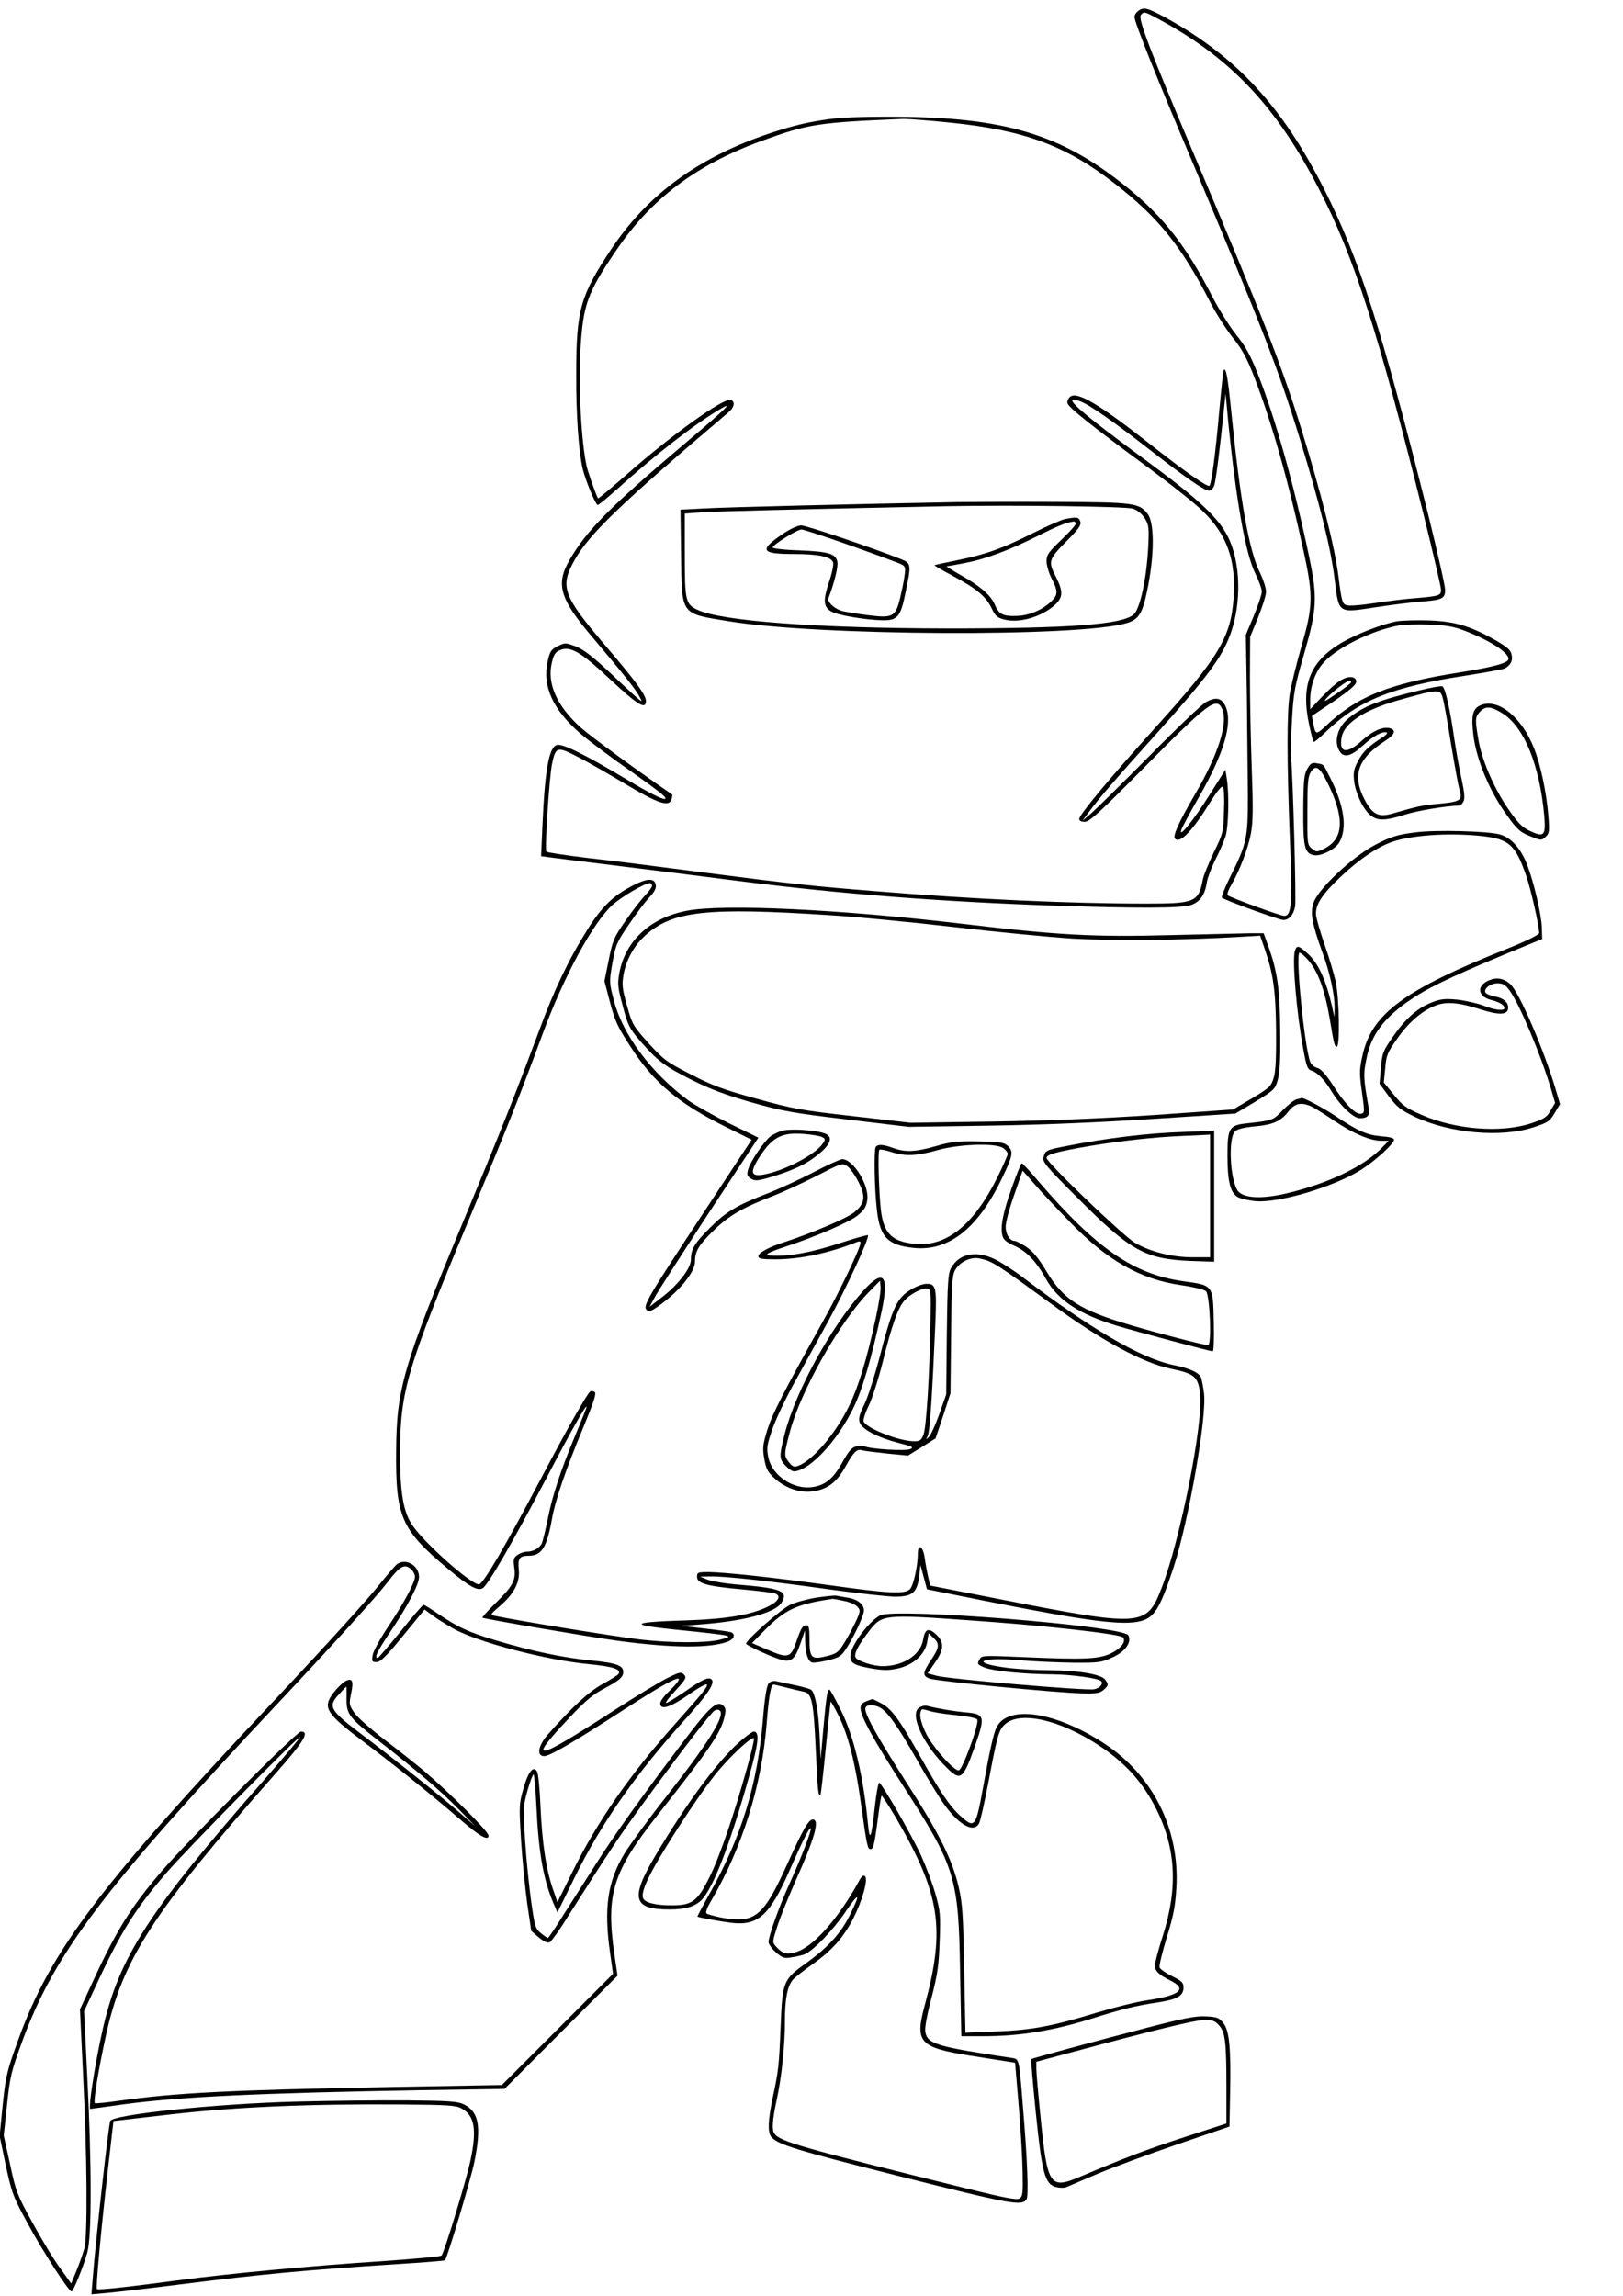 <?xml version="1.0" encoding="UTF-8" standalone="yes"?>
<svg version="1.0" xmlns="http://www.w3.org/2000/svg" width="595.276pt" height="841.89pt" viewBox="0 0 794 1123" preserveAspectRatio="xMidYMid meet">
  <g transform="translate(0,1123) scale(0.1,-0.1)" fill="#000000" stroke="none">
    <path d="M5568 11176 c-10 -7 -18 -20 -18 -29 0 -25 113 -308 293 -732 333
-789 411 -990 517 -1334 99 -324 151 -535 169 -681 21 -173 15 -169 198 -141
70 11 166 23 213 27 117 9 130 15 130 59 0 19 -38 187 -84 373 -225 898 -336
1246 -507 1585 -204 404 -428 648 -770 837 -97 53 -114 57 -141 36z m123 -52
c338 -187 556 -420 762 -819 171 -330 290 -700 513 -1598 46 -186 84 -349 84
-362 0 -28 -8 -31 -125 -41 -44 -3 -134 -14 -199 -24 -71 -11 -128 -15 -140
-10 -19 7 -23 22 -38 141 -18 143 -84 405 -181 719 -99 319 -189 550 -534
1364 -205 485 -266 645 -252 662 16 20 17 19 110 -32z"/>
    <path d="M3980 10635 c-84 -15 -175 -42 -279 -80 -315 -118 -543 -292 -711
-544 -151 -227 -171 -297 -171 -610 -1 -199 12 -383 32 -466 15 -59 63 -175
73 -175 5 0 45 33 90 73 194 175 382 321 511 397 67 40 26 0 -180 -174 -361
-305 -475 -421 -558 -564 -70 -120 -49 -191 112 -380 146 -173 211 -254 228
-287 16 -29 15 -29 -3 -15 -10 8 -72 65 -137 127 -88 82 -132 116 -170 131
-51 19 -53 19 -89 1 -32 -16 -38 -25 -49 -75 -27 -120 26 -236 160 -352 39
-34 153 -119 253 -189 139 -98 177 -129 160 -131 -14 -2 -79 31 -179 91 -207
124 -319 180 -348 173 -39 -10 -59 -117 -71 -388 l-7 -156 44 -6 c24 -3 172
-22 329 -41 157 -19 426 -53 598 -75 494 -63 986 -101 1542 -120 397 -13 613
-13 663 2 46 14 72 49 81 112 4 23 23 73 42 111 20 39 42 90 50 115 14 47 18
201 6 280 l-7 45 -74 -117 c-79 -127 -159 -226 -141 -176 5 15 44 87 86 160
121 211 165 358 131 440 -19 44 -47 51 -97 24 -19 -10 -143 -128 -275 -262
-132 -133 -260 -259 -285 -281 l-45 -38 30 40 c51 70 132 163 345 400 236 263
309 361 349 472 56 152 51 354 -12 478 -46 92 -142 182 -387 363 -342 251
-435 333 -338 300 44 -15 166 -100 343 -238 174 -136 267 -200 290 -200 8 0
20 11 25 24 8 22 27 170 48 376 l8 75 12 -130 c39 -392 85 -654 134 -752 17
-34 31 -74 31 -87 0 -14 -18 -67 -39 -118 l-39 -93 5 -305 c2 -168 4 -386 5
-485 0 -206 -6 -233 -87 -395 -26 -52 -44 -98 -40 -101 13 -12 280 -109 300
-109 29 0 50 25 58 66 6 31 -10 612 -20 733 -2 23 0 107 5 185 7 126 13 160
60 321 62 216 65 272 24 470 -72 344 -164 676 -252 897 -36 91 -60 135 -105
190 -32 40 -83 122 -115 183 -138 269 -258 417 -468 577 -304 233 -587 309
-1134 307 -190 -1 -246 -5 -351 -24z m670 -5 c363 -37 566 -113 805 -299 212
-165 324 -304 464 -576 28 -55 78 -133 110 -174 47 -58 70 -100 105 -190 87
-224 170 -516 247 -873 44 -205 42 -257 -15 -453 -25 -88 -50 -191 -56 -228
-15 -94 -14 -335 0 -700 14 -326 9 -387 -27 -387 -19 0 -263 89 -277 101 -4 4
4 27 18 51 41 70 82 177 96 252 10 54 11 124 4 315 -5 135 -9 336 -9 446 l1
200 39 95 c21 52 39 109 39 126 0 17 -14 60 -31 95 -53 107 -96 352 -140 792
-16 162 -25 210 -36 197 -3 -3 -12 -93 -22 -200 -18 -207 -38 -356 -48 -366
-8 -9 -113 64 -290 203 -257 202 -362 263 -394 230 -9 -9 -13 -22 -10 -31 9
-22 119 -110 367 -293 124 -91 256 -195 293 -232 121 -117 165 -242 152 -429
-14 -191 -74 -289 -379 -627 -227 -251 -376 -430 -376 -451 0 -9 10 -14 27
-14 23 0 73 46 283 258 324 328 363 357 390 292 28 -68 -20 -220 -130 -409
-86 -148 -114 -211 -101 -224 25 -25 87 41 176 186 31 49 52 74 58 68 5 -5 8
-57 5 -118 -3 -105 -5 -111 -50 -203 -25 -52 -49 -111 -53 -130 -21 -113 -38
-120 -279 -120 -369 0 -839 21 -1326 61 -291 23 -405 35 -860 94 -190 25 -434
56 -543 68 -108 13 -200 27 -204 31 -9 9 14 367 28 431 18 83 24 85 127 32 49
-25 153 -85 233 -133 157 -94 212 -113 224 -74 4 12 5 23 3 24 -160 109 -399
284 -448 328 -117 106 -165 215 -140 318 9 38 17 51 40 60 51 21 101 -8 248
-146 132 -123 172 -147 172 -103 0 29 -48 95 -205 279 -202 237 -217 282 -143
412 73 128 224 273 754 723 27 24 31 50 9 59 -33 12 -291 -172 -508 -364 -76
-67 -140 -120 -141 -118 -8 10 -46 119 -55 153 -27 116 -42 394 -31 582 13
212 34 271 171 473 172 256 393 423 713 540 228 83 276 91 691 108 23 1 128
-7 235 -18z"/>
    <path d="M4685 8774 c-489 -9 -1137 -25 -1238 -31 l-118 -6 3 -227 c4 -292 -5
-280 234 -319 439 -72 1714 -78 1946 -9 52 15 73 43 91 118 44 181 49 366 12
416 -41 54 -68 57 -440 59 -187 1 -407 0 -490 -1z m857 -32 c24 -8 44 -25 59
-48 20 -33 21 -44 16 -148 -9 -153 -40 -295 -71 -322 -56 -49 -313 -68 -911
-68 -640 1 -1110 36 -1225 92 -56 27 -60 45 -60 268 l0 202 83 6 c68 5 436 14
1202 30 332 6 871 -1 907 -12z"/>
    <path d="M5210 8691 c-19 -4 -89 -35 -155 -68 -151 -76 -232 -105 -370 -133
-60 -12 -111 -23 -113 -25 -2 -1 40 -26 93 -54 115 -62 160 -100 187 -158 17
-35 27 -45 60 -53 73 -20 185 12 251 73 38 37 39 64 1 139 -37 72 -33 83 52
169 62 62 75 81 69 98 -7 22 -17 23 -75 12z m54 -20 c3 -4 -28 -40 -69 -79
-66 -63 -75 -76 -75 -107 0 -20 11 -58 25 -85 32 -63 31 -80 -2 -112 -47 -44
-111 -70 -173 -71 -64 -2 -84 9 -104 57 -19 44 -69 88 -161 140 -44 25 -77 46
-74 46 4 0 44 7 90 16 100 19 216 62 359 134 89 45 135 64 172 69 4 1 9 -3 12
-8z"/>
    <path d="M3829 8618 c-117 -80 -107 -98 55 -98 121 0 183 -13 192 -42 3 -10
-6 -54 -21 -97 -29 -89 -27 -120 13 -143 30 -17 163 -40 247 -42 76 -2 91 16
115 135 29 138 28 144 -22 164 -130 52 -463 165 -488 165 -17 0 -54 -17 -91
-42z m336 -58 c124 -44 235 -85 246 -91 18 -9 20 -17 14 -57 -3 -26 -14 -75
-22 -110 -22 -88 -36 -96 -149 -82 -49 6 -107 15 -129 20 -40 9 -79 44 -72 64
30 79 49 157 43 180 -9 38 -43 48 -188 54 -71 2 -128 9 -128 14 0 13 120 88
141 88 10 0 120 -36 244 -80z"/>
    <path d="M6835 8191 c-69 -12 -198 -62 -270 -104 -158 -93 -203 -209 -159
-408 9 -41 18 -76 21 -78 2 -3 27 18 56 46 162 157 327 223 687 278 96 15 182
31 191 35 30 16 41 38 34 68 -4 22 -21 37 -78 70 -122 69 -197 92 -322 97 -60
2 -132 0 -160 -4z m330 -46 c122 -47 215 -106 215 -138 0 -20 -74 -40 -238
-66 -348 -55 -505 -118 -658 -264 -45 -42 -49 -41 -59 14 l-7 37 109 73 c77
53 108 80 108 94 0 28 -38 31 -78 6 -19 -11 -59 -47 -90 -80 l-57 -60 0 48 c0
68 27 140 69 184 67 71 231 152 361 177 25 5 92 7 150 5 83 -3 120 -9 175 -30z
m-555 -252 c0 -5 -33 -30 -73 -57 -55 -38 -66 -43 -47 -21 28 31 98 85 112 85
4 0 8 -3 8 -7z"/>
    <path d="M6945 7853 c-197 -47 -274 -77 -347 -136 -56 -44 -75 -119 -42 -165
21 -31 57 -20 116 35 47 43 91 67 112 60 6 -2 -3 -12 -19 -23 -70 -44 -98 -72
-122 -118 -21 -41 -23 -56 -18 -100 9 -62 45 -137 81 -165 35 -27 72 -26 167
4 61 20 203 43 269 45 4 0 12 9 18 20 7 14 5 42 -9 107 -11 48 -27 138 -36
198 -21 148 -45 253 -59 258 -6 2 -56 -6 -111 -20z m114 -40 c6 -21 24 -121
40 -223 17 -102 35 -200 40 -218 18 -60 10 -64 -124 -76 -56 -5 -79 -10 -208
-47 -62 -17 -92 -3 -129 66 -65 121 -37 204 100 292 43 28 53 49 27 59 -34 13
-85 -8 -139 -56 -77 -71 -117 -65 -102 15 13 68 111 132 271 178 206 58 211
59 224 10z"/>
    <path d="M7245 7781 c-41 -17 -49 -51 -36 -153 16 -119 80 -271 162 -384 51
-72 65 -84 114 -104 54 -22 56 -22 76 -4 19 17 20 26 14 104 -9 113 -38 250
-70 330 -60 152 -175 245 -260 211z m100 -37 c109 -64 187 -251 210 -505 8
-96 -1 -106 -67 -75 -37 16 -59 37 -101 97 -71 99 -135 243 -153 344 -18 105
-18 117 6 143 27 29 52 28 105 -4z"/>
    <path d="M6396 7470 c-16 -28 -19 -56 -20 -199 -1 -184 6 -215 52 -224 34 -7
105 29 124 62 40 69 25 177 -44 316 -37 72 -29 64 -64 71 -25 5 -32 1 -48 -26z
m95 -62 c88 -175 85 -279 -10 -328 -39 -19 -40 -19 -63 -1 -22 19 -23 23 -22
184 0 137 3 169 17 191 24 36 42 25 78 -46z"/>
    <path d="M6930 7159 c-94 -11 -129 -22 -210 -66 -112 -61 -271 -212 -294 -279
-17 -51 -7 -103 44 -244 36 -96 61 -211 59 -273 l-1 -42 -12 55 c-29 127 -68
212 -121 258 -42 38 -51 39 -60 11 -14 -44 8 -305 42 -486 14 -77 20 -94 37
-99 32 -10 64 -43 102 -105 41 -68 106 -129 137 -129 38 0 50 14 43 51 -26
146 -27 164 -10 244 22 109 79 188 196 272 92 65 195 116 478 234 l185 76 -2
59 c-3 64 -38 216 -72 305 -31 80 -80 134 -136 148 -62 16 -312 22 -405 10z
m324 -19 c129 -15 160 -43 212 -192 23 -65 64 -246 64 -282 0 -8 -62 -39 -157
-77 -497 -198 -657 -314 -705 -512 -17 -73 -18 -91 -8 -167 17 -121 17 -124
-1 -128 -26 -5 -78 46 -135 135 -38 59 -61 84 -79 89 -15 4 -30 17 -35 29 -29
77 -74 535 -52 535 5 0 24 -16 41 -35 49 -56 82 -146 106 -286 21 -127 24
-139 35 -139 16 0 12 236 -5 315 -8 39 -33 123 -56 188 -22 65 -41 130 -41
145 -2 50 33 101 126 188 96 90 192 152 266 172 107 30 277 38 424 22z"/>
    <path d="M3095 6898 c-95 -49 -150 -102 -220 -213 -94 -150 -165 -298 -239
-500 -111 -299 -191 -500 -374 -940 -289 -694 -322 -809 -324 -1110 -3 -324
24 -387 251 -577 105 -88 146 -111 172 -97 24 12 145 221 308 531 131 250 200
372 201 356 0 -3 -24 -64 -54 -135 -72 -172 -114 -298 -137 -416 -11 -54 -24
-107 -29 -118 -13 -23 -42 -39 -72 -39 -13 0 -34 -7 -46 -16 -20 -14 -22 -21
-16 -63 8 -62 -6 -88 -92 -173 -38 -37 -66 -69 -64 -71 7 -6 536 -96 663 -113
268 -36 454 -37 540 -3 29 12 36 36 13 45 -8 3 -66 11 -128 18 l-113 13 90 7
c217 16 370 58 399 107 33 56 1 70 -215 88 -64 5 -132 17 -150 25 l-34 14 50
1 c73 1 294 -23 585 -64 140 -19 284 -35 320 -35 84 0 107 20 117 101 l6 54
16 -60 16 -59 290 -58 c497 -99 672 -121 758 -97 66 18 93 64 159 264 75 232
164 743 148 852 -4 32 -11 65 -14 74 -10 25 -56 46 -136 62 -159 33 -407 178
-740 432 -30 23 -82 57 -115 76 -99 56 -191 42 -233 -35 -14 -27 -17 -73 -20
-324 l-3 -293 -34 -97 c-19 -53 -42 -103 -51 -111 -15 -15 -15 -14 -5 6 10 20
22 201 37 551 7 175 3 192 -43 192 -31 0 -92 -31 -120 -62 -35 -37 -61 -105
-108 -290 -25 -95 -59 -202 -76 -237 -25 -51 -30 -70 -23 -90 11 -33 91 -74
193 -100 64 -16 72 -20 55 -29 -20 -11 -204 0 -225 14 -5 3 -23 3 -39 -1 -23
-5 -37 -21 -69 -78 -44 -79 -83 -112 -146 -121 -93 -14 -197 55 -216 144 -9
45 -8 59 17 132 15 46 62 146 104 223 42 77 119 216 170 309 90 164 206 414
196 424 -3 2 -61 -14 -128 -36 -151 -50 -263 -70 -353 -63 -29 2 -5 16 75 42
157 52 315 121 355 153 34 28 43 43 48 77 10 72 -69 199 -123 199 -9 0 -73
-29 -142 -65 -69 -36 -168 -81 -219 -101 -155 -60 -206 -90 -285 -169 -77 -77
-94 -105 -94 -157 0 -42 -63 -123 -141 -183 l-61 -47 22 41 c11 23 131 209
265 414 l245 372 -143 70 c-78 39 -169 90 -202 114 -179 133 -318 319 -361
484 -24 91 -24 93 -8 187 16 89 21 101 82 190 35 52 80 111 99 131 24 25 34
44 31 60 -5 35 -42 34 -113 -3z m95 0 c0 -7 -15 -28 -34 -48 -19 -19 -62 -75
-96 -124 -57 -82 -63 -96 -82 -192 l-21 -103 28 -107 c25 -93 38 -120 105
-222 110 -169 231 -270 456 -382 l131 -65 -234 -355 c-275 -417 -299 -458
-280 -477 11 -11 21 -8 58 18 102 72 179 166 179 218 0 50 17 79 88 149 75 74
142 113 281 167 51 19 151 65 222 101 122 63 129 66 152 51 13 -8 37 -41 54
-73 40 -77 36 -110 -19 -155 -37 -29 -204 -100 -338 -144 -79 -25 -130 -53
-130 -70 0 -12 17 -15 84 -15 121 0 265 31 399 85 10 4 17 3 17 -4 0 -24 -104
-242 -187 -390 -195 -350 -244 -446 -269 -525 -23 -75 -24 -89 -15 -142 9 -50
17 -65 51 -96 54 -48 124 -72 187 -63 71 10 116 44 158 119 41 74 57 90 82 82
10 -3 65 -10 122 -16 l103 -10 68 42 67 42 37 110 36 111 3 285 c2 245 5 289
19 316 22 41 78 68 121 58 62 -13 79 -24 364 -232 234 -171 436 -279 570 -307
116 -24 133 -38 144 -118 19 -137 -97 -722 -189 -957 -74 -188 -92 -190 -814
-48 l-317 62 -10 41 c-5 22 -13 64 -17 93 -8 60 -34 75 -34 19 0 -56 -21 -151
-37 -169 -24 -27 -102 -23 -388 17 -276 38 -522 65 -602 65 -49 0 -53 -2 -53
-23 0 -33 48 -46 225 -62 77 -7 148 -16 158 -20 30 -12 15 -39 -35 -63 -81
-41 -207 -62 -398 -68 -288 -9 -294 -22 -20 -49 102 -10 196 -21 210 -25 22
-6 18 -9 -30 -21 -65 -16 -238 -16 -385 1 -129 15 -606 93 -714 116 -24 5 -23
7 22 46 70 59 101 117 95 178 -6 57 3 70 48 70 64 0 89 40 114 179 16 92 67
240 150 440 55 133 69 175 59 182 -7 4 -16 6 -21 3 -15 -10 -112 -180 -243
-429 -170 -323 -282 -515 -302 -515 -39 0 -263 198 -325 288 -45 66 -61 158
-61 357 1 298 33 410 331 1125 196 471 256 622 366 921 103 281 248 548 344
634 44 39 154 104 180 105 6 0 12 -5 12 -12z m1362 -2138 c-4 -252 -20 -511
-34 -547 -11 -28 -17 -33 -46 -33 -73 0 -233 63 -247 97 -3 8 8 43 25 77 16
33 48 131 69 216 43 174 72 256 102 294 25 32 87 66 114 63 19 -2 20 -8 17
-167z"/>
    <path d="M3360 6775 c-179 -34 -301 -147 -330 -304 -10 -55 -8 -70 17 -163 24
-93 32 -108 83 -168 85 -98 120 -125 253 -192 90 -45 167 -74 292 -110 153
-43 200 -52 470 -84 l300 -36 400 6 c261 4 539 16 800 33 l399 26 97 58 c92
56 97 61 110 106 10 35 14 102 12 240 -1 204 -14 294 -59 417 l-22 61 -68 0
c-38 -1 -211 -5 -384 -9 -379 -10 -549 -1 -1020 55 -598 71 -1172 99 -1350 64z
m690 -21 c135 -8 414 -35 620 -59 206 -24 465 -49 575 -56 190 -11 555 -8 815
8 l105 6 22 -64 c43 -124 54 -207 56 -400 1 -128 -2 -198 -11 -229 -13 -43
-19 -50 -106 -102 l-93 -55 -384 -27 c-258 -17 -517 -28 -789 -32 l-405 -6
-280 32 c-256 29 -296 36 -475 86 -162 44 -217 65 -321 119 -118 60 -132 71
-206 152 -76 85 -80 91 -106 185 -24 86 -25 103 -16 154 14 73 53 142 110 192
132 116 299 134 889 96z"/>
    <path d="M7283 6434 c-60 -26 -54 -78 11 -95 43 -11 66 -25 66 -40 0 -15 -48
-10 -102 12 -29 11 -86 24 -126 29 -61 6 -82 4 -124 -12 -71 -27 -130 -78
-192 -167 -50 -72 -54 -81 -60 -154 l-7 -78 45 -61 c40 -53 57 -67 128 -101
172 -81 423 -103 581 -51 70 23 79 29 103 70 l26 43 -17 58 c-57 198 -182 489
-226 529 -32 29 -67 35 -106 18z m101 -47 c47 -62 152 -311 202 -477 l22 -75
-22 -37 c-18 -33 -31 -41 -96 -63 -147 -48 -369 -31 -536 42 -76 33 -93 46
-135 98 l-49 60 7 70 c5 64 11 77 59 145 55 79 122 137 189 162 51 20 115 14
217 -19 91 -29 132 -28 136 3 4 29 -21 52 -66 60 -20 4 -40 12 -44 18 -12 18
23 46 58 46 26 0 39 -7 58 -33z"/>
    <path d="M6344 5853 c-11 -2 -41 -26 -67 -52 -48 -51 -50 -52 -178 -66 -86 -9
-94 -23 -94 -159 0 -122 14 -179 48 -200 12 -8 50 -17 84 -21 114 -13 392 70
525 155 71 46 158 126 158 145 0 8 -21 14 -63 17 -70 6 -115 26 -225 100 -60
40 -159 92 -165 87 -1 -1 -11 -4 -23 -6z m79 -39 c18 -10 66 -40 107 -68 91
-61 172 -95 224 -96 l40 0 -30 -31 c-87 -92 -262 -177 -464 -225 -119 -29
-208 -26 -240 6 -41 41 -54 260 -18 296 11 11 43 19 95 24 91 8 129 25 167 74
31 41 66 47 119 20z"/>
    <path d="M3831 5700 c-18 -4 -45 -17 -60 -27 -32 -24 -99 -122 -111 -163 -7
-26 -5 -33 13 -45 19 -12 30 -12 87 4 100 29 170 59 222 98 85 62 101 105 46
121 -48 15 -158 21 -197 12z m191 -32 c16 -8 17 -11 3 -32 -36 -54 -193 -136
-293 -152 -55 -9 -62 10 -28 68 69 114 116 141 231 131 39 -3 78 -10 87 -15z"/>
    <path d="M5790 5693 c-173 -5 -382 -31 -574 -69 -98 -19 -102 -21 -111 -55 -6
-22 12 -44 166 -198 258 -259 330 -299 552 -309 l117 -4 0 321 0 321 -32 -2
c-18 -1 -71 -3 -118 -5z m130 -313 l0 -300 -83 0 c-103 0 -208 26 -285 71 -60
36 -432 393 -432 415 0 17 47 30 215 59 144 24 316 43 440 48 39 2 87 4 108 5
l37 2 0 -300z"/>
    <path d="M4580 5624 c-101 -29 -150 -31 -209 -10 -51 19 -77 20 -87 5 -9 -16
-6 -206 6 -308 15 -133 53 -172 180 -185 173 -18 317 97 435 347 51 106 54
126 24 153 -18 16 -39 19 -143 21 -103 2 -134 -2 -206 -23z m328 -10 c12 -8
22 -21 22 -28 0 -7 -22 -57 -49 -112 -117 -237 -253 -346 -410 -328 -110 12
-149 53 -162 169 -10 97 -15 282 -7 291 4 3 30 -2 59 -11 67 -22 124 -20 229
10 106 29 282 35 318 9z"/>
    <path d="M4951 5423 c-44 -123 -58 -194 -47 -237 5 -20 20 -33 59 -50 59 -26
107 -76 156 -165 57 -101 162 -170 342 -225 93 -28 459 -126 472 -126 5 0 7
65 5 145 -4 181 -1 177 -150 198 -243 34 -426 161 -708 489 -41 49 -78 88 -81
88 -4 0 -25 -53 -48 -117z m284 -171 c179 -186 343 -279 540 -308 63 -9 116
-22 125 -30 19 -19 29 -264 10 -264 -19 0 -247 59 -375 97 -251 74 -332 125
-416 265 -39 65 -66 97 -98 119 -25 16 -50 29 -57 29 -24 0 -44 32 -44 70 0
21 19 92 42 156 l41 118 66 -75 c36 -41 111 -121 166 -177z"/>
    <path d="M4225 4918 c-159 -176 -331 -489 -386 -702 -29 -116 -29 -124 14
-165 23 -20 30 -22 56 -13 80 28 196 161 267 307 44 90 88 242 137 470 38 178
10 211 -88 103z m60 -133 c-43 -199 -84 -335 -130 -430 -63 -132 -178 -268
-248 -294 -22 -9 -29 -6 -47 16 -25 32 -25 38 4 148 52 200 246 543 389 687
l52 53 3 -30 c2 -17 -9 -85 -23 -150z"/>
    <path d="M1940 3577 c-8 -7 -42 -46 -75 -87 -68 -86 -269 -307 -536 -591 -844
-896 -1084 -1214 -1240 -1647 -56 -154 -61 -176 -76 -318 l-15 -152 30 -144
c30 -137 35 -152 110 -289 69 -128 198 -328 212 -328 8 -1 59 125 77 191 22
80 22 429 -1 876 l-15 304 61 131 c118 255 188 368 343 547 97 113 658 683
653 663 -2 -6 -77 -96 -168 -200 -576 -655 -720 -878 -800 -1240 -29 -129 -59
-312 -60 -358 l0 -21 167 23 c279 37 663 55 1464 69 l397 6 276 277 277 277
-16 109 c-41 292 -7 400 214 679 246 312 303 394 323 469 10 41 10 49 -3 63
-30 29 -66 -3 -193 -171 -214 -283 -338 -457 -432 -605 -51 -80 -123 -193
-161 -252 -37 -60 -70 -108 -73 -108 -3 1 -18 11 -34 24 -27 22 -30 33 -47
152 -10 71 -24 206 -30 299 -10 163 -9 173 12 248 12 42 25 77 29 77 4 0 10
-69 14 -152 11 -236 35 -369 90 -493 l13 -30 83 169 c131 266 296 503 535 768
114 125 154 185 137 202 -14 15 -45 2 -125 -54 -48 -33 -92 -60 -98 -60 -6 0
14 28 46 61 51 56 55 63 41 78 -15 14 -22 12 -79 -16 -35 -17 -149 -86 -253
-153 -402 -260 -440 -267 -230 -44 84 89 117 116 180 149 55 29 78 47 83 64
11 42 -21 56 -157 69 -138 14 -287 45 -464 98 -136 41 -183 63 -280 128 -36
25 -70 46 -74 46 -4 0 -55 -58 -112 -130 -58 -71 -108 -129 -112 -130 -19 0
-3 32 63 130 86 129 139 230 139 267 -1 58 -68 94 -110 60z m72 -24 c10 -9 18
-25 18 -35 0 -29 -55 -131 -132 -246 -38 -57 -72 -119 -75 -138 -5 -31 -3 -34
19 -34 19 0 47 27 130 129 l105 128 39 -29 c21 -16 68 -45 103 -65 119 -66
450 -153 661 -173 120 -12 160 -25 146 -48 -3 -6 -39 -28 -79 -50 -68 -38
-144 -108 -265 -244 -49 -55 -59 -108 -20 -108 27 0 134 62 365 211 280 182
357 215 244 104 -23 -21 -41 -47 -41 -57 0 -35 49 -20 138 42 48 34 88 56 90
50 4 -12 -15 -35 -159 -197 -217 -242 -381 -480 -498 -718 l-74 -150 -24 70
c-32 95 -51 221 -59 400 -3 83 -11 158 -16 168 -17 34 -44 2 -67 -81 -22 -75
-22 -85 -12 -253 6 -95 20 -235 30 -309 l20 -135 37 -32 c27 -22 43 -29 54
-23 8 5 46 57 83 117 207 327 265 414 389 583 195 266 317 423 334 433 10 6
20 5 26 -1 26 -26 -58 -160 -268 -427 -82 -104 -171 -226 -198 -270 -84 -137
-103 -269 -71 -490 l14 -100 -272 -272 -272 -272 -560 -10 c-784 -15 -1035
-28 -1313 -67 -62 -9 -115 -14 -118 -12 -8 8 16 157 53 327 82 377 229 604
831 1286 140 158 168 205 124 205 -21 0 -556 -536 -683 -685 -149 -174 -221
-289 -337 -542 l-61 -132 15 -313 c20 -402 23 -797 6 -858 -7 -25 -24 -73 -38
-107 l-26 -63 -56 78 c-31 42 -91 142 -134 221 -74 134 -81 152 -109 284 l-31
141 16 150 c15 140 20 162 75 312 160 433 393 741 1266 1669 262 279 466 504
518 572 65 85 86 96 119 66z"/>
    <path d="M1690 3007 c-13 -7 -39 -32 -58 -56 -56 -74 -39 -101 148 -242 167
-126 343 -268 470 -378 96 -83 140 -108 140 -80 0 20 -186 206 -315 316 -38
32 -125 101 -192 152 -67 51 -134 110 -149 132 -26 38 -27 43 -17 92 14 65 7
81 -27 64z m5 -86 c0 -77 12 -93 161 -209 190 -148 303 -245 389 -333 l80 -82
-83 72 c-93 81 -318 260 -467 373 -161 121 -172 140 -119 198 20 22 37 40 38
40 1 0 2 -27 1 -59z"/>
    <path d="M3993 3415 c-44 -7 -103 -23 -129 -36 -44 -21 -214 -171 -214 -189 0
-9 135 -70 177 -80 45 -11 63 6 89 81 l22 64 1 -52 c1 -59 13 -98 33 -105 7
-3 42 2 77 10 59 15 66 20 93 61 35 55 74 137 83 173 9 34 -24 65 -79 73 -22
4 -48 8 -56 10 -8 1 -52 -3 -97 -10z m136 -16 c27 -5 56 -18 65 -28 15 -16 15
-21 0 -57 -9 -21 -33 -68 -54 -104 -35 -59 -42 -66 -84 -78 -89 -23 -96 -17
-96 91 0 43 -4 57 -14 57 -19 0 -27 -12 -52 -85 -26 -75 -40 -78 -141 -34
l-74 32 61 62 c102 103 156 128 332 154 4 1 29 -4 57 -10z"/>
    <path d="M4305 3328 c-58 -32 -145 -151 -145 -199 0 -35 18 -45 108 -61 55 -9
82 -9 126 1 75 17 132 69 142 130 l7 42 23 -22 c32 -30 30 -48 -11 -109 -42
-63 -43 -77 -7 -91 31 -12 615 -69 743 -72 73 -2 90 1 108 17 25 22 25 26 8
50 -19 26 -130 45 -267 46 -63 0 -155 5 -205 11 -193 24 -148 55 55 38 69 -6
186 -11 260 -12 126 -1 139 1 193 26 62 28 95 74 77 108 -25 46 -1145 136
-1215 97z m440 -24 c364 -25 731 -66 748 -83 18 -18 -6 -52 -53 -76 -60 -31
-132 -34 -431 -21 -206 9 -207 9 -218 -13 -11 -20 -9 -23 24 -37 44 -18 193
-33 335 -34 94 -1 222 -19 237 -33 12 -13 -7 -35 -34 -40 -37 -8 -716 50 -771
66 l-44 12 36 52 c45 65 46 99 7 137 -38 36 -56 29 -65 -25 -12 -74 -97 -129
-198 -129 -46 0 -120 24 -132 42 -10 17 12 60 67 131 62 80 72 81 492 51z"/>
    <path d="M3760 2995 c-9 -11 -19 -69 -27 -169 -26 -322 -106 -584 -265 -865
-32 -57 -57 -105 -56 -106 7 -5 119 -25 170 -31 126 -14 184 38 278 251 68
154 100 218 106 212 7 -6 -46 -144 -104 -272 -52 -115 -102 -255 -102 -285 0
-10 16 -32 36 -50 33 -28 41 -31 78 -24 22 3 50 10 61 14 43 17 140 118 202
209 67 99 75 93 21 -16 -43 -88 -107 -158 -208 -231 -119 -85 -122 -91 -131
-315 -8 -192 -10 -215 -40 -354 -22 -107 -24 -163 -6 -185 31 -38 116 -64 627
-193 549 -138 599 -147 622 -113 11 15 4 198 -18 458 -19 237 -17 228 -57 234
-366 55 -409 68 -420 126 -4 18 7 80 30 167 30 117 36 159 40 278 5 128 3 148
-21 232 -14 50 -46 134 -70 187 -49 106 -194 356 -205 356 -4 0 -14 -53 -21
-117 -17 -156 -25 -176 -34 -83 -22 232 -69 428 -132 554 -25 50 -49 95 -54
99 -11 12 -17 -22 -32 -188 l-13 -150 -6 126 c-6 115 -20 191 -39 212 -4 5
-39 15 -76 23 -38 8 -81 17 -95 20 -17 4 -30 0 -39 -11z m88 -20 c31 -8 69
-17 84 -20 40 -8 48 -47 59 -284 9 -199 12 -231 23 -220 2 2 14 105 26 229 12
124 23 226 24 227 1 1 19 -30 39 -70 46 -93 81 -230 107 -415 32 -229 34 -237
50 -237 12 0 19 29 32 128 9 71 18 131 21 133 2 3 34 -47 71 -109 216 -373
242 -540 140 -916 -49 -181 -27 -206 221 -246 88 -14 174 -27 191 -30 l30 -5
18 -213 c10 -116 18 -263 19 -326 2 -98 0 -115 -15 -125 -14 -8 -69 2 -255 48
-819 202 -918 231 -945 270 -13 18 -9 67 11 161 25 113 41 269 41 392 0 103
12 167 38 198 9 11 53 46 97 77 94 66 151 130 199 223 44 86 74 191 58 207 -8
8 -16 2 -29 -22 -101 -185 -227 -327 -311 -349 -45 -13 -64 -7 -96 28 -18 20
-18 22 7 99 14 44 54 142 87 217 96 214 122 305 86 305 -20 0 -47 -47 -124
-217 -118 -261 -159 -294 -328 -262 -32 7 -63 15 -68 20 -5 4 4 29 20 56 156
265 251 570 275 876 10 130 20 187 34 187 3 0 31 -7 63 -15z"/>
    <path d="M4238 2908 c-20 -7 -28 -17 -28 -34 0 -39 63 -154 208 -379 256 -397
272 -448 279 -912 l6 -313 106 0 c184 0 345 27 542 89 132 42 210 61 313 76
96 15 126 32 126 74 0 23 -9 31 -55 54 -31 15 -58 34 -62 43 -3 9 13 75 35
147 33 106 42 154 47 242 17 286 -113 548 -350 705 -237 156 -472 193 -529 82
-15 -29 -34 -114 -66 -292 -36 -199 -41 -206 -111 -143 -53 48 -98 114 -203
302 -97 172 -135 224 -188 251 -21 11 -39 20 -40 19 -2 0 -15 -5 -30 -11z m64
-29 c37 -18 88 -88 186 -261 51 -90 112 -189 136 -221 73 -98 141 -133 166
-86 6 11 26 100 45 198 43 229 51 259 81 286 74 68 271 23 465 -106 120 -80
201 -168 265 -287 106 -200 120 -397 43 -640 -22 -68 -39 -133 -39 -146 0 -27
19 -46 78 -75 81 -41 45 -71 -113 -95 -55 -8 -167 -36 -250 -61 -219 -67 -318
-85 -491 -92 l-151 -6 -6 309 c-5 269 -8 321 -27 404 -31 133 -94 260 -253
507 -145 226 -212 347 -203 369 6 17 36 18 68 3z"/>
    <path d="M4495 2876 c-46 -34 23 -182 138 -294 66 -65 79 -55 133 97 56 157
53 167 -43 175 -62 6 -138 19 -188 32 -11 3 -29 -2 -40 -10z m55 -16 c19 -6
77 -15 129 -20 54 -5 97 -14 102 -21 11 -19 -73 -249 -91 -249 -19 0 -83 65
-132 135 -37 51 -64 126 -54 151 6 17 3 16 46 4z"/>
    <path d="M3618 2710 c-110 -98 -259 -300 -412 -557 -124 -210 -110 -263 69
-263 79 0 125 14 158 47 57 60 138 270 232 605 47 164 52 218 22 218 -7 0 -38
-23 -69 -50z m37 -126 c-63 -228 -136 -441 -184 -536 -59 -119 -85 -138 -186
-138 -78 0 -130 13 -139 35 -10 26 17 91 82 200 88 148 209 328 272 406 69 86
184 193 188 175 2 -8 -13 -72 -33 -142z"/>
    <path d="M5610 1311 c-280 -73 -562 -150 -565 -153 -2 -2 8 -118 22 -258 30
-296 44 -351 96 -367 18 -5 41 -6 52 -2 11 5 81 34 155 66 74 31 250 96 390
144 l255 87 3 158 c5 226 -4 312 -33 348 -21 27 -31 30 -87 33 -51 2 -107 -9
-288 -56z m353 13 c31 -33 37 -80 37 -305 l0 -176 -206 -67 c-187 -61 -289
-100 -516 -196 -141 -59 -154 -39 -186 280 -12 118 -22 231 -22 250 l0 35 183
49 c389 105 594 155 639 155 39 1 52 -4 71 -25z"/>
    <path d="M1452 950 c-394 -10 -900 -63 -913 -95 -8 -19 -71 -583 -85 -764 l-7
-84 79 7 c43 4 201 22 349 41 404 51 621 71 1069 100 126 8 231 16 233 19 11
11 126 395 143 478 36 175 23 248 -50 284 -30 15 -70 18 -280 20 -135 1 -377
-2 -538 -6z m805 -33 c66 -35 77 -105 43 -262 -22 -99 -127 -445 -140 -458 -4
-5 -137 -17 -296 -28 -338 -22 -745 -60 -999 -94 -256 -34 -385 -48 -391 -42
-6 6 18 269 54 587 l27 235 285 33 c320 36 667 51 1120 48 230 -2 269 -4 297
-19z"/>
  </g>
</svg>